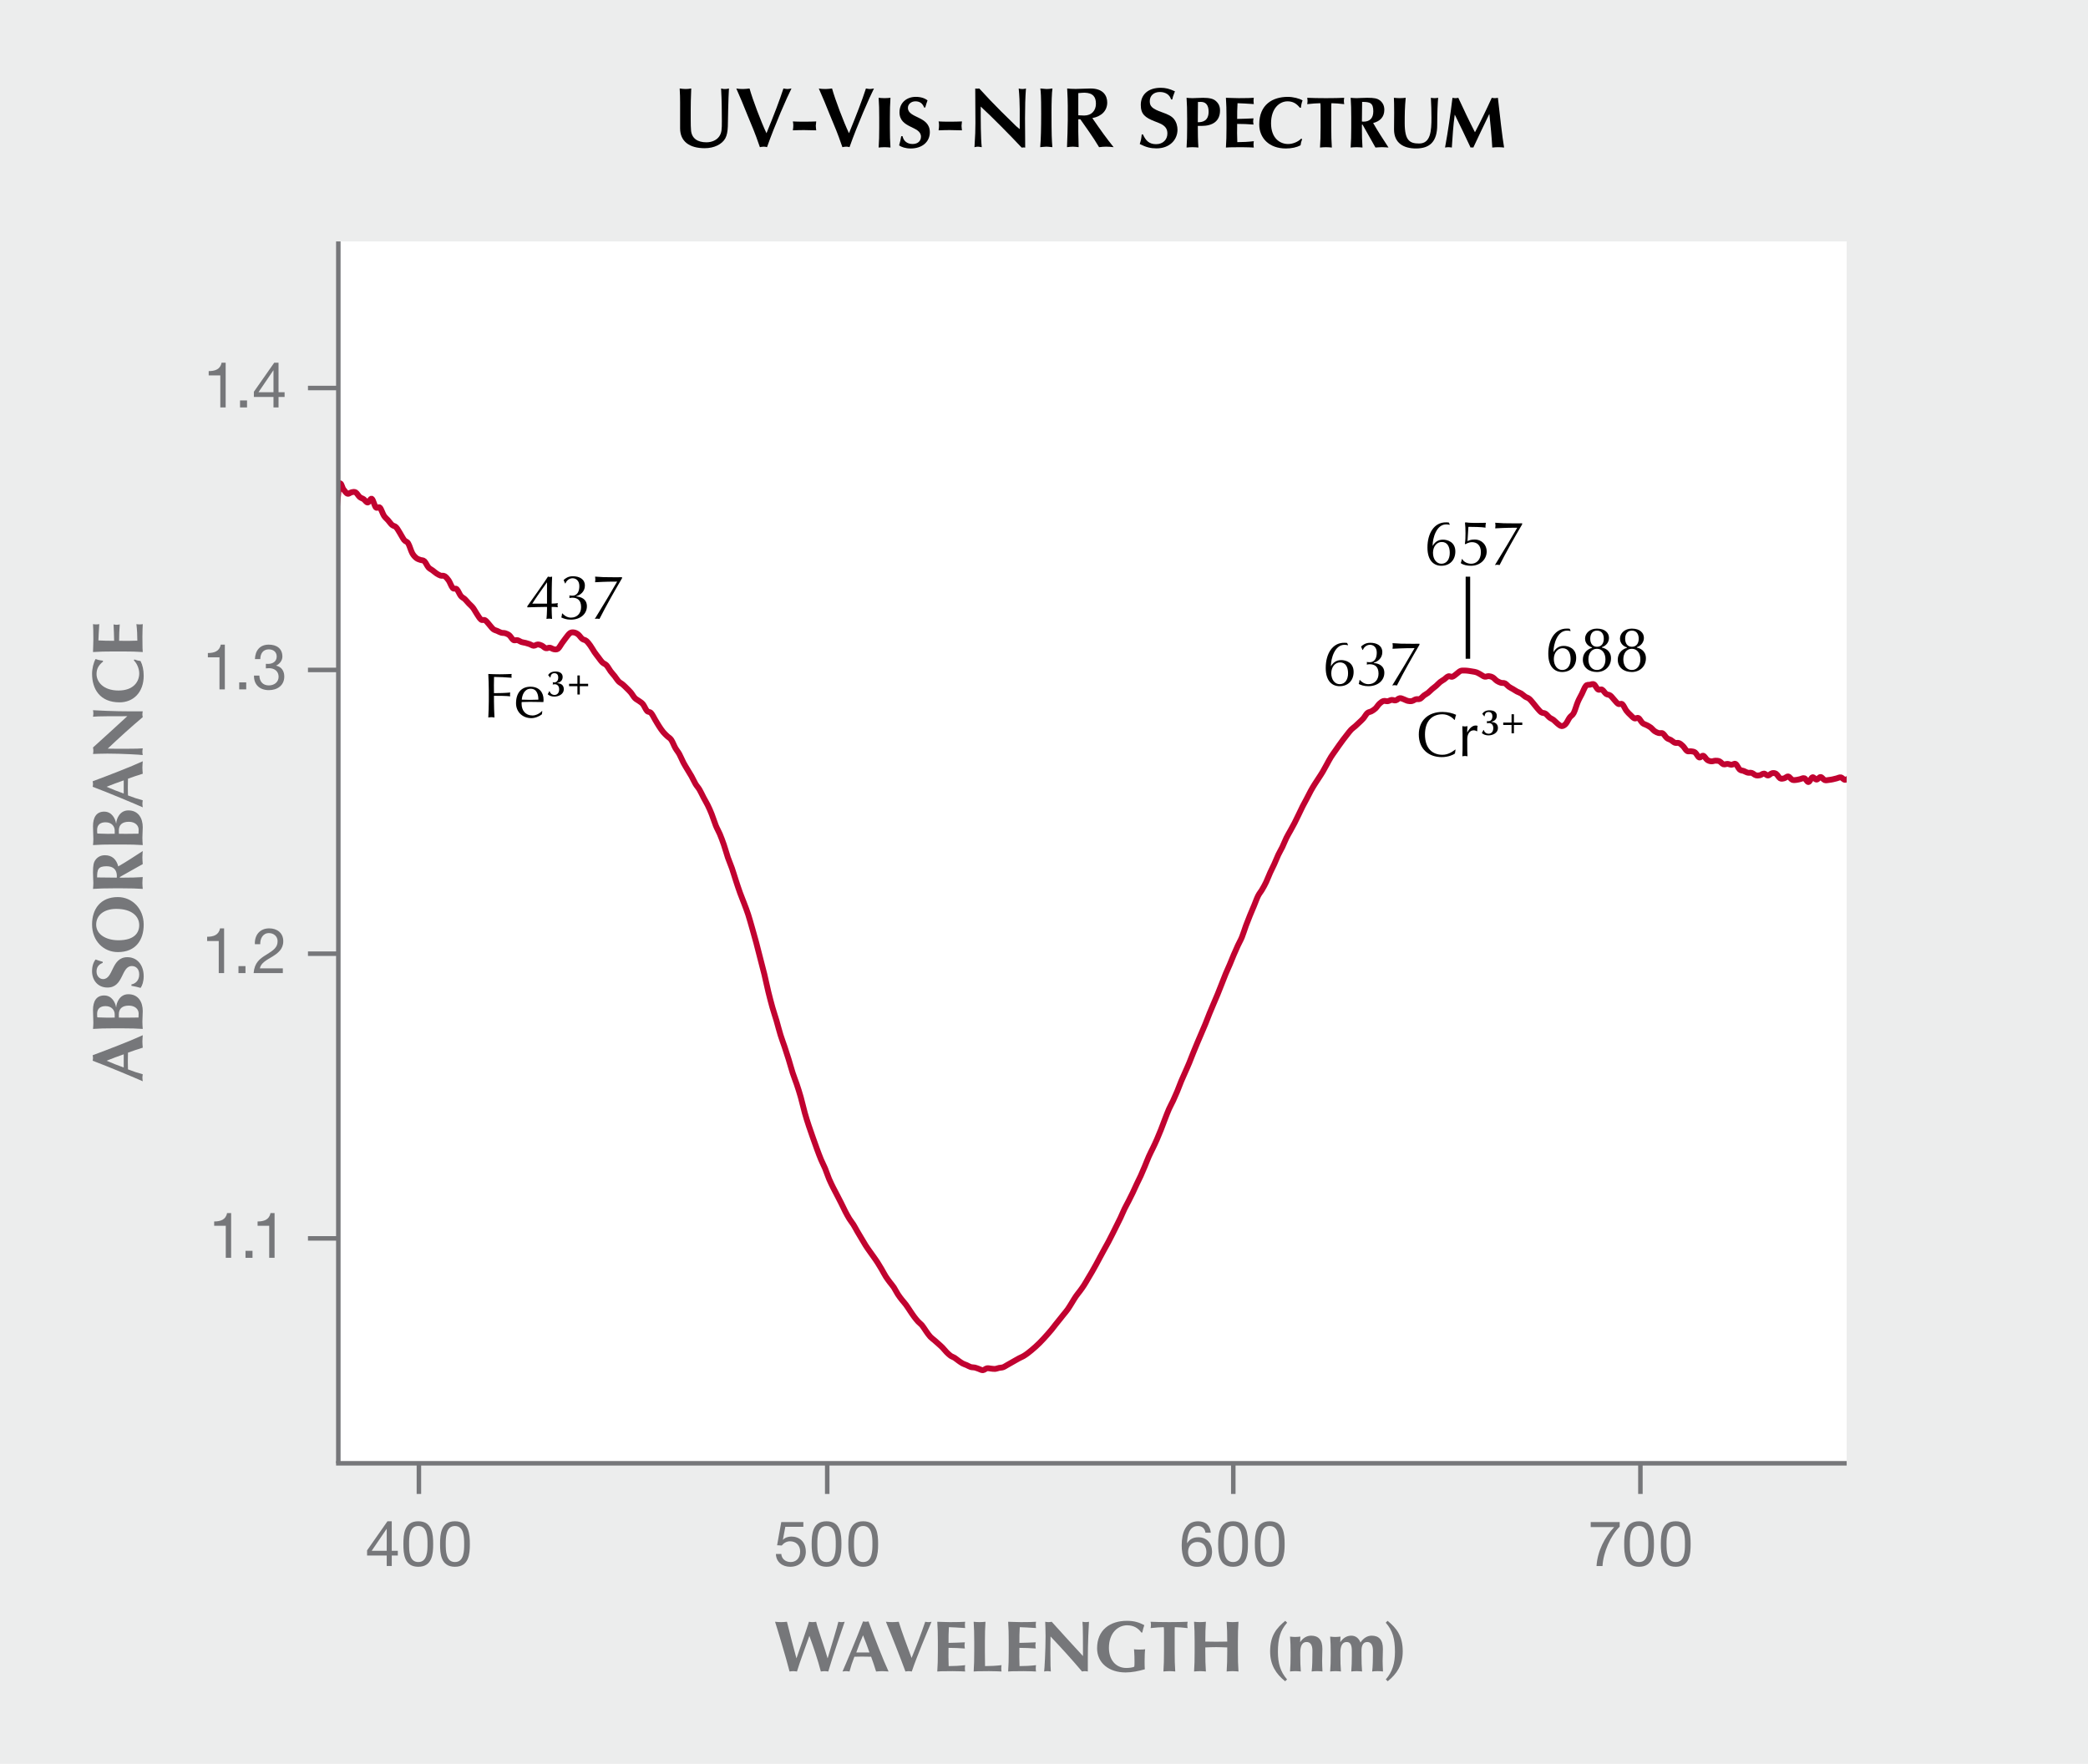 <?xml version="1.0" encoding="UTF-8"?><svg xmlns="http://www.w3.org/2000/svg" width="308" height="260.183" xmlns:xlink="http://www.w3.org/1999/xlink" viewBox="0 0 308 260.183"><defs><clipPath id="clippath"><rect x="49.906" y="35.614" width="222.497" height="178.351" fill="none" stroke-width="0"/></clipPath></defs><g id="Gray"><rect id="GNI_blue" y="-.845" width="309" height="261.028" fill="#eceded" stroke-width="0"/></g><g id="White"><rect x="49.906" y="35.614" width="222.497" height="180.226" fill="#fff" stroke-width="0"/></g><g id="Line"><g id="Clipping_group"><g clip-path="url(#clippath)"><path d="m301.392,121.259c-.2.27-.396.966-.596.809-.2-.157-.4-1.548-.6-1.751-.196-.203-.396.617-.596.534-.2-.083-.396-.862-.596-1.029-.2-.169-.4.019-.596.021-.2,0-.4.236-.6-.013-.196-.249-.396-1.242-.596-1.479-.2-.238-.396.047-.596.054-.2.006-.4-.018-.596-.016-.2.002-.4.038-.6.025-.2-.013-.396.126-.596-.104-.2-.23-.4-1.043-.596-1.275-.2-.232-.4-.034-.6-.117-.196-.084-.396-.333-.596-.383-.2-.05-.396.009-.596.084-.2.074-.4.283-.596.363-.2.078-.4.259-.6.107-.196-.15-.396-.845-.596-1.012-.2-.167-.396.003-.596.013-.2.008-.4.11-.596.041-.2-.069-.4-.409-.6-.458-.196-.049-.396.24-.596.163-.2-.077-.4-.476-.596-.626-.2-.149-.4-.148-.6-.271-.196-.123-.396-.506-.596-.463-.2.042-.396.606-.596.717-.2.11-.4-.032-.596-.055-.2-.023-.4-.016-.6-.083-.196-.067-.396-.31-.596-.317s-.396.279-.596.275c-.2-.004-.4-.268-.596-.296-.2-.027-.4.047-.6.129-.2.083-.396.34-.596.367-.2.026-.4-.133-.596-.205-.2-.071-.4-.201-.6-.224-.196-.024-.396.119-.596.083-.2-.036-.396-.235-.596-.3-.2-.065-.4-.074-.596-.087-.2-.015-.4-.032-.6,0-.196.031-.396.156-.596.187-.2.032-.396.034-.596,0-.2-.033-.4-.243-.596-.199-.2.043-.4.333-.6.458-.196.125-.396.308-.596.291-.2-.016-.4-.414-.596-.392-.2.023-.4.543-.6.529-.196-.014-.396-.521-.596-.612-.2-.091-.396.018-.596.066-.2.047-.4.244-.596.221-.2-.024-.4-.326-.6-.363-.196-.036-.396.094-.596.142-.2.047-.396.106-.596.146-.2.04-.4.077-.596.096-.2.019-.4.089-.6.017-.196-.074-.396-.443-.596-.455s-.4.377-.596.384c-.2.006-.4-.406-.6-.346-.196.06-.396.68-.596.704-.2.025-.396-.485-.596-.558-.2-.074-.4.076-.596.117-.2.041-.4.111-.6.129-.196.018-.396.064-.596-.021-.2-.085-.396-.451-.596-.487-.2-.037-.4.221-.596.267-.2.046-.4.118-.6.008-.196-.11-.396-.545-.596-.671-.2-.127-.4-.128-.596-.087-.2.041-.4.324-.6.333-.196.009-.396-.273-.596-.279s-.396.204-.596.246c-.2.041-.4.061-.596.004-.2-.056-.4-.281-.6-.345-.196-.065-.396.01-.596-.038s-.396-.173-.596-.25c-.2-.077-.4-.04-.596-.212-.2-.173-.4-.704-.6-.822-.196-.118-.396.119-.596.117-.2-.002-.4-.118-.596-.128-.2-.012-.4.126-.6.062-.196-.064-.396-.357-.596-.446-.2-.088-.396-.088-.596-.087-.2,0-.4.114-.596.096-.2-.019-.4-.071-.6-.209-.196-.138-.396-.556-.596-.617-.2-.062-.396.33-.596.25-.2-.079-.4-.578-.596-.729-.2-.151-.4-.142-.6-.179-.196-.037-.396.081-.596-.046-.2-.128-.4-.523-.596-.717-.2-.195-.4-.369-.6-.45-.196-.082-.396.032-.596-.042-.2-.075-.396-.287-.596-.404-.2-.118-.4-.138-.596-.3-.2-.163-.4-.554-.6-.675-.196-.122-.396,0-.596-.055-.2-.056-.396-.138-.596-.275s-.4-.4-.596-.55c-.2-.15-.4-.246-.6-.354-.2-.108-.396-.124-.596-.296-.2-.171-.4-.619-.596-.733-.2-.116-.4.118-.6.042-.196-.077-.396-.315-.596-.505-.2-.189-.396-.37-.596-.633-.2-.264-.4-.784-.596-.95-.2-.167-.4.063-.6-.046-.196-.109-.396-.401-.596-.609-.2-.209-.396-.497-.596-.641-.2-.145-.4-.083-.596-.225-.2-.143-.4-.521-.6-.629-.196-.109-.396.104-.596-.025-.2-.129-.4-.634-.596-.751-.2-.117-.4.013-.6.05-.196.036-.396-.055-.596.171-.2.225-.396.788-.596,1.183-.2.395-.4.72-.596,1.188-.2.468-.4,1.24-.6,1.621-.196.381-.396.394-.596.667-.2.271-.396.75-.596.962s-.4.322-.596.313c-.2-.009-.4-.212-.6-.363-.2-.151-.396-.394-.596-.546-.2-.151-.4-.207-.596-.363-.2-.156-.4-.445-.6-.571-.196-.126-.396-.051-.596-.183s-.396-.385-.596-.608c-.2-.224-.4-.502-.596-.733-.2-.232-.4-.496-.6-.659-.196-.163-.396-.19-.596-.321-.2-.132-.396-.343-.596-.467-.2-.123-.4-.168-.596-.275-.2-.107-.4-.248-.6-.366-.196-.119-.396-.204-.596-.346-.2-.142-.4-.406-.596-.505-.2-.098-.4-.025-.6-.087-.196-.062-.396-.151-.596-.283-.2-.132-.396-.393-.596-.508-.2-.116-.4-.17-.596-.188-.2-.017-.4.123-.6.083-.196-.04-.396-.219-.596-.324-.2-.107-.396-.24-.596-.312-.2-.074-.4-.092-.596-.129-.2-.038-.4-.073-.6-.097-.2-.023-.396-.048-.596-.046-.2.003-.4-.023-.596.063-.2.085-.4.308-.6.45-.196.142-.396.343-.596.4-.2.056-.396-.123-.596-.058-.2.065-.4.306-.596.446-.2.139-.4.232-.6.392-.196.159-.396.389-.596.563-.2.172-.396.303-.596.475-.2.17-.4.393-.596.55-.2.157-.4.241-.6.392-.196.149-.396.414-.596.508-.2.094-.4,0-.596.055-.2.053-.4.226-.6.266-.196.04-.396.019-.596-.025s-.396-.171-.596-.238-.4-.19-.596-.162c-.2.027-.4.286-.6.329-.196.043-.396-.091-.596-.071-.2.02-.396.166-.596.192-.2.026-.4-.094-.596-.034-.2.06-.4.208-.6.392s-.396.525-.596.713c-.2.188-.4.303-.596.416-.2.113-.4.083-.6.259-.196.175-.396.565-.596.796-.2.23-.396.396-.596.588-.2.19-.4.381-.596.558-.2.177-.4.299-.6.504-.196.206-.396.48-.596.73-.2.25-.396.502-.596.767-.2.264-.4.541-.596.821-.2.28-.4.571-.6.859-.196.287-.396.545-.596.866-.2.322-.4.705-.596,1.063-.2.357-.4.746-.6,1.083-.196.337-.396.629-.596.938-.2.308-.396.592-.596.913-.2.32-.4.647-.596,1.008-.2.361-.4.78-.6,1.159-.196.379-.396.724-.596,1.117-.2.393-.396.829-.596,1.238-.2.409-.4.83-.596,1.217-.2.386-.4.741-.6,1.104-.2.364-.396.675-.596,1.079-.2.404-.4.931-.596,1.346-.2.415-.4.725-.6,1.146-.196.421-.396.943-.596,1.379-.2.437-.396.802-.596,1.242-.2.44-.4.98-.596,1.4-.2.419-.4.776-.6,1.117-.196.342-.396.534-.596.93-.2.395-.396.968-.596,1.446-.2.477-.4.926-.596,1.417-.2.491-.4.995-.6,1.533-.196.538-.396,1.209-.596,1.697-.2.487-.4.797-.596,1.229-.2.431-.4.891-.6,1.358-.196.467-.396.979-.596,1.447-.2.467-.396.88-.596,1.359-.2.478-.4,1.008-.596,1.513-.2.504-.4,1.026-.6,1.512-.196.486-.396.935-.596,1.405-.2.47-.396.927-.596,1.417-.2.488-.4,1.027-.596,1.517-.2.488-.4.946-.6,1.413s-.396.919-.596,1.392c-.2.473-.4.952-.596,1.446-.2.495-.4,1.037-.6,1.518-.196.481-.396.914-.596,1.367-.2.454-.396.876-.596,1.354-.2.478-.4,1.034-.596,1.513-.2.479-.4.936-.6,1.363-.196.427-.396.752-.596,1.201-.2.448-.396.978-.596,1.487-.2.51-.4,1.068-.596,1.571-.2.503-.4.99-.6,1.447-.196.455-.396.868-.596,1.287-.2.42-.4.78-.596,1.23-.2.449-.4.992-.6,1.467-.196.476-.396.947-.596,1.385-.2.435-.396.813-.596,1.233s-.4.875-.596,1.292c-.2.415-.4.813-.6,1.204-.196.391-.396.728-.596,1.138-.2.411-.396.904-.596,1.325-.2.422-.4.802-.596,1.204-.2.402-.4.81-.6,1.205-.2.394-.396.789-.596,1.162-.2.373-.4.716-.596,1.079-.2.364-.4.735-.6,1.104-.196.37-.396.751-.596,1.113-.2.363-.396.718-.596,1.063-.2.343-.4.669-.596,1.004-.2.335-.4.696-.6,1.005-.196.309-.396.578-.596.85s-.396.491-.596.78c-.2.288-.4.633-.596.95-.2.317-.4.666-.6.95-.196.284-.396.504-.596.754-.2.25-.4.497-.596.746-.2.249-.4.495-.6.746-.196.251-.396.519-.596.762-.2.243-.396.47-.596.696-.2.226-.4.444-.596.659-.2.215-.4.431-.6.629-.196.199-.396.383-.596.563-.2.179-.396.351-.596.516-.2.165-.4.329-.596.475-.2.145-.4.284-.6.4-.2.115-.396.188-.596.291-.2.104-.4.22-.596.333-.2.112-.4.229-.6.342-.196.114-.396.227-.596.338-.2.11-.396.253-.596.324s-.4.059-.596.101c-.2.041-.4.132-.6.149-.196.017-.396-.031-.596-.046-.2-.016-.396-.085-.596-.046-.2.039-.4.265-.596.28-.2.015-.4-.127-.6-.192-.2-.066-.396-.154-.596-.199-.2-.046-.4-.016-.596-.075-.2-.059-.4-.192-.6-.28-.196-.087-.396-.139-.596-.246-.2-.107-.396-.253-.596-.392-.2-.139-.4-.316-.596-.442-.2-.126-.4-.17-.6-.312-.196-.142-.396-.336-.596-.537-.2-.202-.396-.468-.596-.671-.2-.203-.4-.371-.596-.55-.2-.179-.4-.355-.6-.529-.2-.174-.396-.297-.596-.512-.2-.217-.4-.508-.596-.784-.2-.276-.4-.629-.6-.871-.196-.24-.396-.358-.596-.575-.2-.218-.396-.465-.596-.73-.2-.265-.4-.571-.596-.863-.2-.291-.4-.619-.6-.887-.196-.27-.396-.469-.596-.726-.2-.256-.396-.506-.596-.813-.2-.305-.4-.72-.596-1.021-.2-.3-.4-.51-.6-.779-.2-.27-.396-.524-.596-.838-.2-.313-.4-.707-.596-1.046-.2-.339-.4-.679-.6-.987-.196-.31-.396-.584-.596-.867-.2-.283-.396-.549-.596-.834s-.4-.558-.596-.871c-.2-.313-.4-.67-.6-1.005-.196-.334-.396-.659-.596-1-.2-.341-.396-.729-.596-1.046-.2-.317-.4-.533-.596-.854-.2-.322-.4-.693-.6-1.076-.2-.382-.396-.821-.596-1.216-.2-.396-.4-.774-.596-1.16-.2-.384-.4-.748-.6-1.15-.196-.403-.396-.791-.596-1.262-.2-.473-.396-1.094-.596-1.571-.2-.478-.4-.82-.596-1.296-.2-.477-.4-1.025-.6-1.563-.196-.538-.396-1.103-.596-1.667-.2-.564-.396-1.109-.596-1.717-.2-.607-.4-1.215-.596-1.925-.2-.71-.4-1.628-.6-2.335-.2-.707-.396-1.314-.596-1.908-.2-.596-.4-1.049-.596-1.662-.2-.614-.4-1.375-.6-2.018-.196-.643-.396-1.246-.596-1.842s-.396-1.091-.596-1.733c-.2-.643-.4-1.444-.596-2.121-.2-.678-.4-1.242-.6-1.946-.196-.704-.396-1.46-.596-2.276-.2-.815-.396-1.794-.596-2.617-.2-.823-.4-1.54-.596-2.317-.2-.776-.4-1.596-.6-2.342-.2-.746-.396-1.44-.596-2.133-.2-.695-.4-1.417-.596-2.029-.2-.613-.4-1.116-.6-1.647-.196-.53-.396-.988-.596-1.538-.2-.549-.396-1.155-.596-1.758-.2-.604-.4-1.291-.596-1.863-.2-.574-.4-.997-.6-1.576-.196-.579-.396-1.321-.596-1.9-.2-.58-.396-1.106-.596-1.58-.2-.474-.4-.775-.596-1.263-.2-.488-.4-1.162-.6-1.663-.196-.502-.396-.94-.596-1.346-.2-.406-.4-.715-.596-1.092-.2-.377-.4-.833-.6-1.17-.196-.338-.396-.522-.596-.854-.2-.332-.396-.787-.596-1.141-.2-.355-.4-.653-.596-.988-.2-.336-.4-.647-.6-1.025-.196-.379-.396-.886-.596-1.246-.2-.361-.396-.566-.596-.917-.2-.352-.4-.902-.596-1.192-.2-.29-.4-.357-.6-.549-.2-.193-.396-.368-.596-.608-.2-.241-.4-.533-.596-.838-.2-.305-.4-.664-.6-.992-.196-.329-.396-.764-.596-.979s-.396-.093-.596-.309c-.2-.216-.4-.741-.596-.987-.2-.246-.4-.335-.6-.487-.196-.152-.396-.219-.596-.425-.2-.207-.396-.578-.596-.817-.2-.239-.4-.419-.596-.617-.2-.198-.4-.402-.6-.57-.196-.169-.396-.238-.596-.442-.2-.205-.4-.537-.596-.788-.2-.251-.4-.455-.6-.721-.196-.266-.396-.66-.596-.874-.2-.215-.396-.22-.596-.413-.2-.193-.4-.488-.596-.746-.2-.259-.4-.514-.6-.804-.196-.291-.396-.669-.596-.942-.2-.274-.396-.536-.596-.7-.2-.164-.4-.13-.596-.287-.2-.158-.4-.497-.6-.655-.2-.158-.396-.257-.596-.291s-.4-.044-.596.083c-.2.128-.4.433-.6.68-.196.248-.396.531-.596.804-.2.273-.396.682-.596.833-.2.151-.4.101-.596.075-.2-.026-.4-.207-.6-.233-.196-.026-.396.131-.596.079-.2-.052-.396-.3-.596-.392-.2-.092-.4-.167-.596-.162-.2.005-.4.199-.6.191-.196-.008-.396-.172-.596-.241-.2-.07-.4-.128-.596-.179-.2-.051-.4-.062-.6-.129-.196-.067-.396-.226-.596-.275-.2-.049-.396.098-.596-.021-.2-.118-.4-.525-.596-.691-.2-.167-.4-.244-.6-.308-.196-.065-.396-.023-.596-.08-.2-.056-.396-.173-.596-.262-.2-.088-.4-.112-.596-.271-.2-.158-.4-.462-.6-.68-.2-.218-.396-.506-.596-.625-.2-.12-.4.058-.596-.092-.2-.15-.4-.516-.6-.808-.196-.292-.396-.683-.596-.942-.2-.26-.396-.402-.596-.613-.2-.211-.4-.465-.596-.654-.2-.189-.4-.234-.6-.479-.196-.246-.396-.798-.596-.992-.2-.195-.396.039-.596-.175-.2-.215-.4-.822-.596-1.113-.2-.291-.4-.518-.6-.638-.196-.119-.396-.014-.596-.079-.2-.065-.4-.182-.596-.312-.2-.13-.4-.317-.6-.466-.196-.15-.396-.21-.596-.434-.2-.224-.396-.724-.596-.908-.2-.185-.4-.118-.596-.197-.2-.079-.4-.114-.6-.279-.196-.165-.396-.35-.596-.709-.2-.359-.396-1.119-.596-1.442-.2-.324-.4-.252-.596-.5-.2-.249-.4-.672-.6-.987-.2-.316-.396-.698-.596-.905-.2-.208-.4-.164-.596-.337-.2-.174-.4-.478-.6-.705-.196-.227-.396-.35-.596-.659s-.396-.988-.596-1.191c-.2-.204-.4.188-.596-.029-.2-.218-.4-1.156-.6-1.275-.196-.12-.396.543-.596.554-.2.012-.396-.351-.596-.487-.2-.137-.4-.164-.596-.333-.2-.169-.4-.568-.6-.684-.196-.115-.396-.042-.596-.008-.2.035-.4.284-.596.213-.2-.071-.4-.416-.6-.638-.181-.204-.411-1.366-.596-.692-.2.733-.396,4.433-.596,5.088-.2.656-.4-.835-.596-1.154-.2-.319-.4-.87-.6-.758-.196.111-.396,1.942-.596,1.429-.2-.514-.396-4.552-.596-4.509-.2.041-.4,4.577-.596,4.759-.2.181-.4-4.029-.6-3.668s-.396,5.052-.596,5.831c-.2.778-.4-1.149-.596-1.159-.2-.01-.4,1.283-.6,1.1-.196-.183-.396-1.893-.596-2.196-.2-.304-.396-.082-.596.375-.2.456-.4,2.317-.596,2.367-.2.049-.4-1.87-.6-2.071-.196-.201-.396.894-.596.863-.2-.032-.396-.591-.596-1.054-.2-.464-.4-1.658-.596-1.725-.2-.068-.4,1.445-.6,1.316-.2-.128-.396-1.765-.596-2.083-.2-.319-.4.657-.596.175-.2-.482-.4-2.409-.6-3.067-.196-.658-.396-.892-.596-.879-.2.012-.396.706-.596.954s-.4.787-.596.534c-.2-.254-.4-1.324-.6-2.055-.196-.731-.396-1.886-.596-2.329-.167-.373-.429.296-.596-.333-.2-.75-.4-4.022-.596-4.164-.2-.142-.4,2.865-.6,3.309-.17.384-.422-1.326-.596-.646-.2.784-.4,5.8-.596,5.355-.2-.445-.4-5.841-.6-8.027-.196-2.187-.396-4.336-.596-5.093-.174-.658-.422.259-.596.55-.2.336-.4,1.653-.596,1.467-.2-.187-.4-2.389-.6-2.587-.196-.199-.396,1.466-.596,1.4-.2-.066-.396-1.887-.596-1.796-.2.09-.4,1.794-.596,2.337-.2.544-.4.474-.6.925-.17.387-.426,2.859-.596,1.784-.2-1.253-.4-8.469-.596-9.306-.2-.837-.4,4.347-.6,4.284-.196-.063-.396-4.34-.596-4.663-.2-.323-.396,2.733-.596,2.725-.2-.008-.4-1.602-.596-2.772-.2-1.17-.4-3.426-.6-4.247-.167-.694-.429-1.106-.596-.68-.2.505-.396,3.106-.596,3.706-.189.569-.407-.144-.596-.113-.2.033-.4.173-.6.309-.104.071-.492,1.235-.596.505-.2-1.395-.4-8.654-.596-8.869-.2-.215-.4,5.659-.6,7.577-.196,1.917-.396,4.745-.596,3.93-.2-.814-.396-7.56-.596-8.818-.144-.905-.455.629-.596,1.275-.2.897-.4,3.963-.6,4.11-.196.146-.396-3.355-.596-3.23-.085.053-.511,1.867-.596,3.975-.2,4.877-.4,20.9-.596,25.285-.041.888-.559.989-.6,1.025-.2.176-.396-.144-.596.029-.2.174-.4,1.006-.596,1.013-.2.008-.4-.937-.6-.966-.196-.03-.396,1.348-.596.787-.2-.56-.396-3.431-.596-4.15-.17-.61-.429-.675-.596-.163-.2.603-.4,3.527-.6,3.784-.196.257-.396-1.855-.596-2.242-.2-.387-.396-.029-.596-.079-.2-.05-.4-.478-.596-.22-.2.256-.4,1.68-.6,1.763-.2.082-.396-.857-.596-1.267-.2-.411-.4-1.056-.596-1.196-.2-.14-.4.462-.6.354-.196-.108-.396-.924-.596-1-.2-.077-.396.527-.596.537-.2.009-.4-.332-.596-.479-.2-.147-.4-.318-.6-.401-.196-.083-.396-.239-.596-.096-.2.143-.396,1.132-.596.955" fill="none" stroke="#c10230" stroke-linecap="round" stroke-linejoin="round" stroke-width=".864"/></g></g></g><g id="Rules"><line x1="49.906" y1="35.614" x2="49.906" y2="215.84" fill="none" stroke="#76777a" stroke-linejoin="bevel" stroke-width=".665"/><line x1="272.403" y1="215.844" x2="49.572" y2="215.844" fill="none" stroke="#76777a" stroke-linejoin="bevel" stroke-width=".665"/></g><g id="Numbers"><line x1="45.76" y1="57.234" x2="49.465" y2="57.234" fill="none" stroke="#76777a" stroke-linecap="square" stroke-linejoin="bevel" stroke-width=".665"/><path d="m33.288,60.1h-.791v-4.729h-1.713v-.633c.903,0,1.722-.242,1.899-1.238h.605v6.599Z" fill="#76777a" stroke-width="0"/><path d="m35.407,59.066h1.033v1.033h-1.033v-1.033Z" fill="#76777a" stroke-width="0"/><path d="m41.087,57.856h.894v.698h-.894v1.545h-.745v-1.545h-2.895v-.764l3.006-4.291h.633v4.356Zm-.745,0v-3.23h-.019l-2.197,3.23h2.215Z" fill="#76777a" stroke-width="0"/><line x1="45.76" y1="98.821" x2="49.465" y2="98.821" fill="none" stroke="#76777a" stroke-linecap="square" stroke-linejoin="bevel" stroke-width=".665"/><path d="m33.167,101.686h-.791v-4.729h-1.713v-.633c.903,0,1.722-.242,1.899-1.238h.605v6.6Z" fill="#76777a" stroke-width="0"/><path d="m35.286,100.653h1.033v1.033h-1.033v-1.033Z" fill="#76777a" stroke-width="0"/><path d="m39.216,97.917c.121.009.232.009.344.009.67,0,1.256-.362,1.256-1.079,0-.689-.502-1.062-1.173-1.062-.865,0-1.238.661-1.247,1.434h-.791c.046-1.257.717-2.132,2.038-2.132,1.145,0,2.011.55,2.011,1.769,0,.577-.41,1.08-.912,1.312v.019c.8.177,1.191.81,1.191,1.602,0,1.321-1.033,2.01-2.271,2.01-1.34,0-2.225-.791-2.197-2.149h.791c.028.856.503,1.452,1.406,1.452.772,0,1.433-.476,1.433-1.275,0-.829-.624-1.266-1.405-1.266-.158,0-.326.009-.475.027v-.67Z" fill="#76777a" stroke-width="0"/><line x1="45.76" y1="140.672" x2="49.465" y2="140.672" fill="none" stroke="#76777a" stroke-linecap="square" stroke-linejoin="bevel" stroke-width=".665"/><path d="m33.058,143.538h-.791v-4.729h-1.713v-.633c.903,0,1.722-.242,1.899-1.238h.605v6.6Z" fill="#76777a" stroke-width="0"/><path d="m35.177,142.505h1.033v1.033h-1.033v-1.033Z" fill="#76777a" stroke-width="0"/><path d="m37.597,139.275c-.065-1.341.726-2.337,2.122-2.337,1.154,0,2.066.671,2.066,1.899,0,1.163-.782,1.75-1.601,2.262-.828.503-1.694.921-1.852,1.74h3.388v.698h-4.309c.13-1.563.921-2.122,1.852-2.699,1.117-.688,1.685-1.099,1.685-2.011,0-.717-.577-1.191-1.275-1.191-.922,0-1.312.848-1.285,1.639h-.791Z" fill="#76777a" stroke-width="0"/><line x1="45.76" y1="182.67" x2="49.465" y2="182.67" fill="none" stroke="#76777a" stroke-linecap="square" stroke-linejoin="bevel" stroke-width=".665"/><path d="m34.095,185.535h-.791v-4.729h-1.713v-.633c.903,0,1.722-.242,1.899-1.238h.605v6.6Z" fill="#76777a" stroke-width="0"/><path d="m36.214,184.502h1.033v1.033h-1.033v-1.033Z" fill="#76777a" stroke-width="0"/><path d="m40.501,185.535h-.791v-4.729h-1.713v-.633c.903,0,1.722-.242,1.899-1.238h.605v6.6Z" fill="#76777a" stroke-width="0"/><path d="m57.788,228.753h.894v.698h-.894v1.545h-.745v-1.545h-2.895v-.764l3.006-4.291h.633v4.356Zm-.745,0v-3.229h-.019l-2.197,3.229h2.215Z" fill="#76777a" stroke-width="0"/><path d="m61.701,224.396c2.066,0,2.197,1.899,2.197,3.36,0,1.452-.13,3.351-2.197,3.351s-2.196-1.898-2.196-3.351c0-1.461.13-3.36,2.196-3.36Zm0,6.014c1.35,0,1.359-1.676,1.359-2.662,0-.978-.01-2.653-1.359-2.653s-1.359,1.676-1.359,2.653c0,.986.009,2.662,1.359,2.662Z" fill="#76777a" stroke-width="0"/><path d="m67.11,224.396c2.066,0,2.197,1.899,2.197,3.36,0,1.452-.13,3.351-2.197,3.351s-2.196-1.898-2.196-3.351c0-1.461.13-3.36,2.196-3.36Zm0,6.014c1.35,0,1.359-1.676,1.359-2.662,0-.978-.01-2.653-1.359-2.653s-1.359,1.676-1.359,2.653c0,.986.009,2.662,1.359,2.662Z" fill="#76777a" stroke-width="0"/><line x1="61.792" y1="215.713" x2="61.792" y2="220.365" fill="none" stroke="#76777a" stroke-linejoin="bevel" stroke-width=".665"/><path d="m177.814,226.081c-.075-.596-.484-.986-1.108-.986-1.35,0-1.563,1.489-1.601,2.504l.019.019c.372-.604.931-.865,1.647-.865,1.266,0,2.02.921,2.02,2.141,0,.959-.54,2.215-2.206,2.215-1.955,0-2.271-1.787-2.271-3.174,0-1.814.549-3.537,2.43-3.537,1.089,0,1.769.614,1.861,1.685h-.791Zm-2.56,2.858c0,.818.502,1.471,1.368,1.471.856,0,1.331-.68,1.331-1.462,0-.819-.428-1.498-1.331-1.498-.884,0-1.368.66-1.368,1.489Z" fill="#76777a" stroke-width="0"/><path d="m181.889,224.396c2.066,0,2.197,1.899,2.197,3.36,0,1.452-.13,3.351-2.197,3.351s-2.196-1.898-2.196-3.351c0-1.461.13-3.36,2.196-3.36Zm0,6.014c1.35,0,1.359-1.676,1.359-2.662,0-.978-.009-2.653-1.359-2.653s-1.359,1.676-1.359,2.653c0,.986.009,2.662,1.359,2.662Z" fill="#76777a" stroke-width="0"/><path d="m187.298,224.396c2.066,0,2.197,1.899,2.197,3.36,0,1.452-.13,3.351-2.197,3.351s-2.196-1.898-2.196-3.351c0-1.461.13-3.36,2.196-3.36Zm0,6.014c1.35,0,1.359-1.676,1.359-2.662,0-.978-.009-2.653-1.359-2.653s-1.359,1.676-1.359,2.653c0,.986.009,2.662,1.359,2.662Z" fill="#76777a" stroke-width="0"/><line x1="181.922" y1="215.713" x2="181.922" y2="220.365" fill="none" stroke="#76777a" stroke-linejoin="bevel" stroke-width=".665"/><path d="m238.917,225.188c-1.331,1.321-2.411,3.741-2.532,5.808h-.884c.149-2.233,1.219-4.272,2.606-5.743h-3.462v-.744h4.272v.68Z" fill="#76777a" stroke-width="0"/><path d="m241.778,224.396c2.066,0,2.197,1.899,2.197,3.36,0,1.452-.13,3.351-2.197,3.351s-2.196-1.898-2.196-3.351c0-1.461.13-3.36,2.196-3.36Zm0,6.014c1.35,0,1.359-1.676,1.359-2.662,0-.978-.009-2.653-1.359-2.653s-1.359,1.676-1.359,2.653c0,.986.009,2.662,1.359,2.662Z" fill="#76777a" stroke-width="0"/><path d="m247.188,224.396c2.066,0,2.196,1.899,2.196,3.36,0,1.452-.13,3.351-2.196,3.351s-2.197-1.898-2.197-3.351c0-1.461.131-3.36,2.197-3.36Zm0,6.014c1.35,0,1.358-1.676,1.358-2.662,0-.978-.009-2.653-1.358-2.653s-1.359,1.676-1.359,2.653c0,.986.01,2.662,1.359,2.662Z" fill="#76777a" stroke-width="0"/><line x1="241.976" y1="215.713" x2="241.976" y2="220.365" fill="none" stroke="#76777a" stroke-linejoin="bevel" stroke-width=".665"/><path d="m118.504,225.207h-2.662l-.354,1.898.019.019c.289-.326.782-.475,1.229-.475,1.172,0,2.131.754,2.131,2.262,0,1.117-.772,2.196-2.309,2.196-1.145,0-2.076-.697-2.104-1.889h.792c.046.679.596,1.191,1.387,1.191.754,0,1.396-.513,1.396-1.564,0-.875-.605-1.498-1.489-1.498-.502,0-.921.251-1.229.623l-.68-.037.615-3.425h3.257v.698Z" fill="#76777a" stroke-width="0"/><path d="m121.924,224.396c2.066,0,2.197,1.899,2.197,3.36,0,1.452-.13,3.351-2.197,3.351s-2.196-1.898-2.196-3.351c0-1.461.13-3.36,2.196-3.36Zm0,6.014c1.35,0,1.359-1.676,1.359-2.662,0-.978-.009-2.653-1.359-2.653s-1.359,1.676-1.359,2.653c0,.986.009,2.662,1.359,2.662Z" fill="#76777a" stroke-width="0"/><path d="m127.333,224.396c2.066,0,2.197,1.899,2.197,3.36,0,1.452-.13,3.351-2.197,3.351s-2.196-1.898-2.196-3.351c0-1.461.13-3.36,2.196-3.36Zm0,6.014c1.35,0,1.359-1.676,1.359-2.662,0-.978-.009-2.653-1.359-2.653s-1.359,1.676-1.359,2.653c0,.986.009,2.662,1.359,2.662Z" fill="#76777a" stroke-width="0"/><line x1="122.024" y1="215.713" x2="122.024" y2="220.365" fill="none" stroke="#76777a" stroke-linejoin="bevel" stroke-width=".665"/><path d="m77.785,89.419c1.099-1.536,2.448-3.435,3.044-4.366.102.028.214.047.316.047s.205-.019.298-.047c-.056,1.08-.065,2.662-.065,3.984.354,0,.698-.037.913-.074-.028.102-.047.205-.047.307s.019.205.047.307c-.214-.038-.559-.056-.913-.056v.391c0,.484.038,1.052.056,1.387-.14-.028-.27-.046-.41-.046s-.27.019-.41.046c.028-.354.075-.921.075-1.387v-.391c-.559,0-2.383.047-2.904.065v-.167Zm2.904-3.509h-.019c-.521.726-1.722,2.42-2.15,3.127h2.169v-3.127Z" stroke-width="0"/><path d="m83.139,85.557c.261-.251.67-.559,1.359-.559.978,0,1.778.428,1.778,1.387,0,.903-.708,1.406-1.256,1.545v.056c.624.037,1.554.335,1.554,1.443,0,1.126-.949,1.973-2.374,1.973-.642,0-1.07-.167-1.405-.326.046-.103.102-.373.111-.559l.056-.037c.223.261.661.624,1.256.624.921,0,1.499-.642,1.499-1.554,0-1.024-.54-1.387-1.312-1.387-.139,0-.307.028-.418.056.009-.065.019-.13.019-.196,0-.065-.009-.13-.019-.195.13.019.27.037.418.037.875,0,1.052-.81,1.052-1.424,0-.801-.503-1.145-.996-1.145-.503,0-.912.363-1.042.745l-.065.019-.214-.502Z" stroke-width="0"/><path d="m91.758,85.287c-1.108,1.89-2.318,4.012-3.333,6.013-.111-.028-.214-.046-.354-.046-.112,0-.224.019-.335.046,1.164-1.871,2.643-4.365,3.295-5.51-.559,0-1.675,0-3.249.093.019-.13.037-.289.037-.419s-.019-.279-.037-.41c.502.038.912.065,1.256.075.382.009,1.248.019,1.759.019.382,0,.643-.009.959-.009v.149Z" stroke-width="0"/><path d="m72.102,101.825c0-.801-.037-1.61-.074-2.411.558.028,1.107.047,1.666.047s1.107-.019,1.778-.047c-.019.093-.028.187-.028.279s.009.187.028.279c-.67-.065-1.992-.121-2.597-.121-.009.438-.019.828-.019,1.22,0,.428.009.781.009,1.173.801,0,1.629-.019,2.401-.094-.019.094-.037.187-.037.279,0,.094.019.187.037.279-.624-.065-1.601-.074-2.401-.074v.791c0,.801.037,1.61.075,2.411-.158-.028-.307-.047-.456-.047s-.298.019-.456.047c.037-.801.074-1.61.074-2.411v-1.601Z" stroke-width="0"/><path d="m78.253,101.294c1.303,0,1.926.866,1.926,1.899,0,.121-.009.242-.019.362-.67-.009-1.331-.027-1.992-.027-.41,0-.81.019-1.219.027-.009.094-.009.178-.009.261,0,.969.577,1.723,1.61,1.723.493,0,1.07-.289,1.396-.661l.046.028-.056.456c-.373.298-.978.567-1.555.567-1.34,0-2.262-.949-2.262-2.188,0-1.508.763-2.448,2.132-2.448Zm-1.285,1.908c.381.01.819.028,1.21.028.41,0,.847-.019,1.238-.028,0-.66-.177-1.61-1.145-1.61-.912,0-1.257.94-1.303,1.61Z" stroke-width="0"/><path d="m82.996,99.849c0,.455-.249.758-.791.899v.032c.423.011.964.185.964.889s-.726,1.083-1.403,1.083c-.39,0-.737-.125-.98-.347.038-.054.125-.185.238-.444h.06c.065.298.341.547.709.547.428,0,.688-.33.688-.834,0-.449-.244-.742-.655-.742-.103,0-.201.033-.298.044.021-.044.027-.108.027-.157,0-.081-.005-.136-.027-.195.081.027.125.038.195.038.39,0,.623-.26.623-.715,0-.417-.195-.645-.569-.645-.352,0-.536.217-.59.634h-.054c-.065-.114-.146-.212-.282-.363.2-.309.536-.521,1.078-.521.671,0,1.067.293,1.067.797Z" stroke-width="0"/><path d="m85.527,99.632v1.229h1.23v.353h-1.23v1.229h-.352v-1.229h-1.229v-.353h1.229v-1.229h.352Z" stroke-width="0"/><path d="m214.62,111.148c-.232.187-1.005.531-1.936.531-1.964,0-3.397-1.22-3.397-3.333s1.433-3.332,3.49-3.332c.8,0,1.517.195,2.02.429-.093.167-.158.53-.196.726l-.056.019c-.261-.288-.894-.828-1.769-.828-1.461,0-2.578.921-2.578,2.987s1.117,2.988,2.578,2.988c.884,0,1.536-.503,1.89-.772l.037.037-.084.549Z" stroke-width="0"/><path d="m217.84,107.872c-.065-.074-.27-.148-.456-.148-.596,0-.949.567-.949,1.294,0,1.619,0,2.112.037,2.541-.121-.028-.251-.047-.373-.047-.13,0-.251.019-.391.047.037-.456.037-1.183.037-2.225v-.298c0-.484,0-1.127-.037-1.927.14.027.26.046.391.046.121,0,.251-.019.373-.046-.046.446-.046.67-.046.902l.019.01c.354-.67.8-1.006,1.229-1.006.112,0,.177.01.298.057-.065.148-.065.502-.065.754l-.065.046Z" stroke-width="0"/><path d="m220.79,105.57c0,.455-.249.758-.791.899v.032c.423.011.964.185.964.889s-.726,1.083-1.403,1.083c-.39,0-.737-.125-.98-.347.038-.054.125-.185.238-.444h.06c.065.298.341.547.709.547.428,0,.688-.33.688-.834,0-.449-.244-.742-.655-.742-.103,0-.201.033-.298.044.021-.044.027-.108.027-.157,0-.081-.005-.136-.027-.195.081.027.125.038.195.038.39,0,.623-.26.623-.715,0-.417-.195-.645-.569-.645-.352,0-.536.217-.59.634h-.054c-.065-.114-.146-.212-.282-.363.2-.309.536-.52,1.078-.52.671,0,1.067.292,1.067.796Z" stroke-width="0"/><path d="m223.321,105.353v1.229h1.23v.353h-1.23v1.229h-.352v-1.229h-1.229v-.353h1.229v-1.229h.352Z" stroke-width="0"/><path d="m198.852,95.14l-.046.037c-.13-.037-.279-.065-.484-.065-1.442,0-2.001,2.02-2.001,3.155h.019c.242-.419.68-.902,1.499-.902.652,0,1.834.325,1.834,1.749,0,1.248-.81,2.104-2.066,2.104-1.071,0-2.048-.727-2.048-2.682-.009-2.065.977-3.76,2.764-3.723.205,0,.289.01.391.028l.14.298Zm-1.182,2.568c-.726,0-1.294.661-1.294,1.602,0,.949.531,1.609,1.238,1.609.782,0,1.238-.66,1.238-1.609,0-.94-.381-1.602-1.182-1.602Z" stroke-width="0"/><path d="m200.768,95.372c.261-.251.67-.559,1.359-.559.978,0,1.778.428,1.778,1.387,0,.903-.708,1.405-1.256,1.545v.057c.624.037,1.554.335,1.554,1.442,0,1.126-.949,1.974-2.374,1.974-.642,0-1.07-.168-1.405-.326.046-.103.102-.372.111-.559l.056-.037c.223.261.661.623,1.256.623.921,0,1.499-.642,1.499-1.554,0-1.024-.54-1.387-1.312-1.387-.139,0-.307.027-.418.056.009-.065.019-.131.019-.195,0-.065-.009-.131-.019-.195.13.019.27.037.418.037.875,0,1.052-.811,1.052-1.425,0-.8-.503-1.145-.996-1.145-.503,0-.912.363-1.042.745l-.065.019-.214-.503Z" stroke-width="0"/><path d="m209.388,95.101c-1.108,1.89-2.318,4.012-3.333,6.014-.111-.028-.214-.047-.354-.047-.112,0-.224.019-.335.047,1.163-1.871,2.643-4.366,3.295-5.511-.559,0-1.675,0-3.249.093.019-.13.037-.288.037-.418,0-.131-.019-.279-.037-.41.502.037.912.065,1.256.074.382.01,1.248.019,1.759.019.382,0,.643-.009.959-.009v.148Z" stroke-width="0"/><path d="m213.856,77.376l-.046.037c-.13-.037-.279-.065-.484-.065-1.443,0-2.001,2.02-2.001,3.155h.019c.242-.419.68-.903,1.499-.903.652,0,1.834.326,1.834,1.75,0,1.247-.81,2.104-2.066,2.104-1.07,0-2.048-.726-2.048-2.681-.009-2.066.978-3.76,2.765-3.723.205,0,.288.009.391.028l.14.298Zm-1.182,2.569c-.726,0-1.294.661-1.294,1.601,0,.95.531,1.61,1.238,1.61.782,0,1.238-.661,1.238-1.61,0-.94-.382-1.601-1.182-1.601Z" stroke-width="0"/><path d="m216.473,79.824c.251-.13.484-.242,1.042-.242,1.089,0,1.787.81,1.787,1.75,0,1.173-.95,2.122-2.318,2.122-.549,0-1.089-.103-1.489-.372v-.075c.065-.158.121-.391.14-.54h.065c.232.456.819.689,1.322.689.735,0,1.424-.549,1.424-1.722,0-1.052-.633-1.461-1.303-1.461-.512,0-.847.232-.958.307l-.103-.065c.084-.484.093-1.042.093-1.573,0-.512-.019-1.117-.075-1.536l.084-.056c.093.019.261.037.521.056.27.019.633.028,1.136.028.577,0,1.08-.009,1.303-.019l.046.038c-.046.158-.065.344-.065.521,0,.065,0,.112.009.158-.549-.102-1.955-.121-2.532-.121l-.13,2.113Z" stroke-width="0"/><path d="m224.535,77.339c-1.108,1.89-2.318,4.012-3.333,6.013-.111-.028-.214-.046-.354-.046-.112,0-.224.019-.335.046,1.163-1.871,2.643-4.365,3.295-5.51-.559,0-1.675,0-3.249.093.019-.13.037-.289.037-.419s-.019-.279-.037-.41c.502.038.912.065,1.256.075.382.009,1.248.019,1.759.019.382,0,.643-.009.959-.009v.149Z" stroke-width="0"/><path d="m231.682,93.046l-.046.037c-.13-.037-.279-.065-.484-.065-1.443,0-2.001,2.02-2.001,3.155h.019c.242-.419.68-.902,1.499-.902.652,0,1.834.325,1.834,1.749,0,1.248-.81,2.104-2.066,2.104-1.07,0-2.048-.726-2.048-2.68-.009-2.066.978-3.761,2.765-3.724.205,0,.288.009.391.028l.14.298Zm-1.182,2.569c-.726,0-1.294.661-1.294,1.602,0,.949.531,1.61,1.238,1.61.782,0,1.238-.661,1.238-1.61,0-.94-.382-1.602-1.182-1.602Z" stroke-width="0"/><path d="m234.836,95.55v-.064c-.466-.112-1.024-.559-1.024-1.285,0-.781.688-1.479,1.75-1.479,1.229,0,1.778.661,1.778,1.368,0,.577-.363,1.154-1.042,1.368v.065c.428.074,1.34.438,1.34,1.573,0,1.229-.931,2.028-2.076,2.028-1.173,0-2.076-.66-2.076-1.814,0-.754.391-1.442,1.35-1.76Zm.726.149c-.772,0-1.256.651-1.256,1.563s.484,1.564,1.256,1.564,1.257-.652,1.257-1.564-.484-1.563-1.257-1.563Zm.009-2.681c-.698,0-.996.549-.996,1.191s.298,1.191.996,1.191c.708,0,1.005-.549,1.005-1.191s-.298-1.191-1.005-1.191Z" stroke-width="0"/><path d="m239.987,95.55v-.064c-.466-.112-1.024-.559-1.024-1.285,0-.781.688-1.479,1.75-1.479,1.229,0,1.778.661,1.778,1.368,0,.577-.363,1.154-1.042,1.368v.065c.428.074,1.34.438,1.34,1.573,0,1.229-.931,2.028-2.076,2.028-1.173,0-2.076-.66-2.076-1.814,0-.754.391-1.442,1.35-1.76Zm.726.149c-.772,0-1.256.651-1.256,1.563s.484,1.564,1.256,1.564,1.257-.652,1.257-1.564-.484-1.563-1.257-1.563Zm.009-2.681c-.698,0-.996.549-.996,1.191s.298,1.191.996,1.191c.708,0,1.005-.549,1.005-1.191s-.298-1.191-1.005-1.191Z" stroke-width="0"/><line x1="216.531" y1="97.169" x2="216.531" y2="85.063" fill="none" stroke="#000" stroke-miterlimit="10" stroke-width=".665"/></g><g id="Titles"><path d="m119.379,241.333c-.5,1.446-1.372,3.723-1.819,5.222-.181-.021-.362-.053-.542-.053s-.372.032-.553.053c-.457-1.86-1.978-6.881-2.138-7.338.309.032.606.053.894.053s.574-.021.861-.053c.436,1.818.989,3.882,1.394,5.371h.021c.627-1.787,1.532-4.382,1.83-5.371.181.032.351.053.532.053s.351-.021.532-.053c.191.946,1.297,3.967,1.68,5.371h.021c.542-1.787,1.382-4.531,1.574-5.371.149.032.309.053.447.053.16,0,.319-.021.489-.053-.287.819-1.744,4.988-2.425,7.338-.181-.021-.362-.053-.542-.053s-.372.032-.553.053c-.457-1.744-1.042-3.478-1.68-5.222h-.021Z" fill="#76777a" stroke-width="0"/><path d="m131.072,246.555c-.34-.021-.638-.053-.936-.053s-.606.032-.904.053c-.223-.723-.468-1.457-.734-2.18-.457-.011-.904-.021-1.361-.021-.372,0-.734.011-1.106.021-.287.723-.521,1.446-.723,2.18-.17-.021-.33-.053-.5-.053s-.33.032-.532.053c.521-1.18,2.116-4.966,3.031-7.392.138.021.266.054.404.054s.266-.032.404-.054c.904,2.426,2.148,5.658,2.957,7.392Zm-2.818-2.808c-.309-.861-.606-1.701-.946-2.531-.362.83-.691,1.67-1,2.531h1.946Z" fill="#76777a" stroke-width="0"/><path d="m136.474,239.217c.149.032.309.053.468.053s.319-.021.468-.053c-.702,1.67-2.084,4.903-2.914,7.338-.16-.021-.309-.053-.468-.053s-.319.032-.468.053c-.659-1.818-2.191-5.711-2.882-7.338.33.032.649.053.958.053s.627-.021.936-.053c.479,1.585,1.245,3.562,1.894,5.339.733-1.776,1.457-3.69,2.01-5.339Z" fill="#76777a" stroke-width="0"/><path d="m138.343,242.163c0-1.191-.021-2.011-.085-2.946.627.011,1.266.053,1.893.053,1.042,0,1.936-.021,2.223-.053-.021.128-.043.255-.043.446,0,.224.021.319.043.479-.809-.053-2.085-.127-2.404-.127-.053.776-.053,1.542-.053,2.318.925-.021,1.606-.043,2.414-.085-.042.244-.053.34-.053.479,0,.117.021.213.053.436-.808-.063-1.605-.096-2.414-.096,0,.447-.011.904-.011,1.361,0,.447.011.904.032,1.33.797,0,1.616-.043,2.436-.139-.021.149-.043.255-.043.479s.021.33.043.457c-.383-.01-.883-.053-1.861-.053-1.733,0-2.021.032-2.255.053.064-.936.085-1.755.085-2.945v-1.446Z" fill="#76777a" stroke-width="0"/><path d="m143.709,242.163c0-1.191-.021-2.011-.085-2.946.234.021.521.053.872.053s.638-.031.872-.053c-.063.936-.085,1.755-.085,2.946v1.446c0,.787.011,1.595.021,2.148.797,0,1.616-.043,2.436-.139-.021.149-.043.255-.043.479s.021.33.043.457c-.383-.01-.883-.053-1.861-.053-1.733,0-2.021.032-2.255.053.064-.936.085-1.755.085-2.945v-1.446Z" fill="#76777a" stroke-width="0"/><path d="m148.797,242.163c0-1.191-.021-2.011-.085-2.946.627.011,1.266.053,1.893.053,1.042,0,1.936-.021,2.223-.053-.021.128-.043.255-.043.446,0,.224.021.319.043.479-.809-.053-2.085-.127-2.404-.127-.053.776-.053,1.542-.053,2.318.925-.021,1.606-.043,2.414-.085-.042.244-.053.34-.053.479,0,.117.021.213.053.436-.808-.063-1.605-.096-2.414-.096,0,.447-.011.904-.011,1.361,0,.447.011.904.032,1.33.797,0,1.616-.043,2.436-.139-.021.149-.043.255-.043.479s.021.33.043.457c-.383-.01-.883-.053-1.861-.053-1.733,0-2.021.032-2.255.053.064-.936.085-1.755.085-2.945v-1.446Z" fill="#76777a" stroke-width="0"/><path d="m154.176,239.217c.159.032.319.053.479.053s.319-.021.479-.053c1.531,1.691,3.052,3.371,4.616,5.062,0-1.691,0-4.584-.074-5.062.159.032.319.053.479.053s.319-.021.479-.053c-.17,3.095-.17,4.51-.17,7.338-.149-.031-.287-.053-.436-.053s-.287.021-.415.053c-1.457-1.723-3.01-3.445-4.648-5.168-.021.797-.021,1.68-.021,2.478,0,1.702.032,2.297.064,2.69-.17-.031-.34-.053-.5-.053s-.33.021-.489.053c.053-.308.213-3.052.213-5.222,0-.957-.043-1.605-.053-2.116Z" fill="#76777a" stroke-width="0"/><path d="m168.352,240.802c-.447-.639-1.127-1.063-2.095-1.063-1.319,0-2.68,1.095-2.68,3.328,0,1.691.946,2.968,2.584,2.968.361,0,.989-.074,1.159-.191.032-.17.032-.437.032-.745,0-1.148-.063-1.627-.074-1.829.138.021.351.054.787.054.51,0,.723-.032.861-.054-.053.224-.085,1.106-.085,1.787,0,.446.01,1.01.032,1.17-.925.266-1.904.468-2.84.468-2.446,0-4.201-1.394-4.201-3.562,0-2.702,1.904-4.053,4.403-4.053,1.074,0,1.797.234,2.563.639-.117.361-.234.723-.297,1.085h-.149Z" fill="#76777a" stroke-width="0"/><path d="m171.701,240.95c0-.404,0-.787-.032-.936-.415,0-1.308.063-1.946.138.032-.159.053-.309.053-.468s-.021-.309-.053-.468c.968.032,1.447.053,2.766.053s1.797-.021,2.701-.053c-.032.159-.053.309-.053.468s.021.309.053.468c-.574-.074-1.468-.138-1.893-.138-.021.148-.021.531-.021.936v2.659c0,1.19.021,2.01.085,2.945-.234-.021-.521-.053-.872-.053s-.638.032-.873.053c.064-.936.085-1.755.085-2.945v-2.659Z" fill="#76777a" stroke-width="0"/><path d="m181.029,243.003c-.542-.011-1.074-.043-1.617-.043-.532,0-1.074.021-1.617.043v.606c0,1.19.021,2.01.085,2.945-.234-.021-.521-.053-.872-.053s-.638.032-.872.053c.064-.936.085-1.755.085-2.945v-1.446c0-1.191-.021-2.011-.085-2.946.234.021.521.053.872.053s.638-.031.872-.053c-.063.925-.085,1.744-.085,2.925.362.011.872.021,1.627.021s1.202-.011,1.606-.021c0-1.181-.021-2-.085-2.925.234.021.521.053.872.053s.638-.031.873-.053c-.064.936-.085,1.755-.085,2.946v1.446c0,1.19.021,2.01.085,2.945-.234-.021-.521-.053-.873-.053s-.638.032-.872.053c.064-.936.085-1.755.085-2.945v-.606Z" fill="#76777a" stroke-width="0"/><path d="m189.865,239.354c-1.021,1.149-1.361,2.361-1.361,4.308,0,1.67.361,2.925,1.351,4.062l-.287.267c-1.34-1.085-2.212-2.383-2.212-4.403,0-2.308.925-3.425,2.233-4.51l.276.276Z" fill="#76777a" stroke-width="0"/><path d="m191.778,242.205h.021c.394-.574.936-.936,1.606-.936,1.063,0,1.659.596,1.659,1.957,0,.723-.042,1.233-.042,1.786,0,.447.032,1,.053,1.542-.181-.031-.489-.053-.798-.053s-.617.021-.797.053c.096-.766.117-1.786.117-3.052,0-.883-.319-1.298-.872-1.298-.638,0-.925.585-.925,1.563v.426c0,.861.021,1.616.085,2.36-.181-.021-.468-.053-.798-.053s-.606.032-.798.053c.064-.744.085-1.499.085-2.36v-.426c0-.861-.021-1.616-.085-2.361.255.021.5.054.755.054s.5-.032.776-.054l-.042.798Z" fill="#76777a" stroke-width="0"/><path d="m197.697,242.205h.021c.394-.574.936-.936,1.606-.936.638,0,1.106.361,1.361,1.01.425-.648,1.021-1.01,1.648-1.01,1.063,0,1.659.596,1.659,1.957,0,.723-.042,1.233-.042,1.786,0,.447.032,1,.053,1.542-.181-.031-.489-.053-.798-.053s-.617.021-.797.053c.096-.766.117-1.786.117-3.052,0-.883-.319-1.298-.851-1.298-.691,0-.84.713-.84,1.224v.766c0,.861.021,1.616.085,2.36-.181-.021-.468-.053-.797-.053s-.606.032-.798.053c.064-.744.085-1.499.085-2.36v-.649c0-.851-.181-1.34-.766-1.34-.638,0-.925.585-.925,1.563v.426c0,.861.021,1.616.085,2.36-.181-.021-.468-.053-.797-.053s-.606.032-.798.053c.064-.744.085-1.499.085-2.36v-.426c0-.861-.021-1.616-.085-2.361.255.021.5.054.755.054s.5-.032.776-.054l-.043.798Z" fill="#76777a" stroke-width="0"/><path d="m204.684,239.078c1.308,1.085,2.233,2.202,2.233,4.51,0,2.021-.872,3.318-2.212,4.403l-.287-.267c.989-1.138,1.351-2.393,1.351-4.062,0-1.946-.34-3.158-1.361-4.308l.277-.276Z" fill="#76777a" stroke-width="0"/><path d="m21.058,152.697c-.021.341-.053.639-.053.937s.032.606.053.904c-.723.223-1.457.468-2.18.733-.011.457-.021.904-.021,1.361,0,.372.011.733.021,1.106.723.287,1.446.521,2.18.723-.021.17-.053.33-.053.5s.032.33.053.532c-1.181-.521-4.967-2.117-7.392-3.031.021-.139.053-.267.053-.404,0-.139-.032-.266-.053-.404,2.425-.904,5.658-2.148,7.392-2.957Zm-2.808,2.818c-.862.309-1.702.606-2.531.947.83.361,1.669.691,2.531.999v-1.946Z" fill="#76777a" stroke-width="0"/><path d="m16.665,151.684c-1.191,0-2.01.021-2.946.085.021-.234.053-.521.053-.872,0-.606-.053-1.309-.053-1.914,0-1.276.489-2.148,1.648-2.148s1.648,1.074,1.755,1.733h.021c.032-.649.5-1.915,1.787-1.915,1.521,0,2.127,1.213,2.127,2.479,0,.563-.053,1.031-.053,1.563,0,.383.032.84.053,1.074-.936-.063-1.755-.085-2.946-.085h-1.447Zm-2.34-2.138c0,.309.011.383.032.521.521.021,1.117.043,1.478.043.383,0,.723-.011,1.085-.011v-.479c0-.606-.447-1.213-1.351-1.213-.681,0-1.245.298-1.245,1.139Zm3.202.096c0,.191.01.329.01.457.298,0,.596.011,1.032.011.67,0,1.489-.021,1.861-.021.011-.191.021-.351.021-.585,0-.627-.521-1.17-1.446-1.17-.989,0-1.478.457-1.478,1.309Z" fill="#76777a" stroke-width="0"/><path d="m15.155,142.03c-.606.224-.915.638-.915,1.287s.447,1.105.957,1.105c1.574,0,1.181-3.232,3.595-3.232,1.425,0,2.403,1.127,2.403,2.818,0,.766-.223,1.403-.458,1.712-.489-.139-.872-.234-1.351-.309v-.202c.617-.117,1.149-.605,1.149-1.468,0-.829-.489-1.244-1.085-1.244-1.606,0-1.181,3.17-3.595,3.17-1.468,0-2.276-1.128-2.276-2.394,0-.766.202-1.34.521-1.744.33.128.585.202,1.053.341v.159Z" fill="#76777a" stroke-width="0"/><path d="m13.581,136.353c0-2.255,1.233-4.031,3.797-4.031,2.105,0,3.818,1.691,3.818,4.063,0,2.243-1.148,4.052-3.808,4.052-2.095,0-3.807-1.617-3.807-4.084Zm.606.032c0,1.457,1.468,2.308,3.297,2.308,2.266,0,3.053-1.043,3.053-2.233,0-1.276-1.063-2.394-3.382-2.394-1.84,0-2.967.947-2.967,2.319Z" fill="#76777a" stroke-width="0"/><path d="m17.675,129.362v.096h.437c1.191,0,2.01-.021,2.946-.085-.021.233-.053.521-.053.872s.032.638.053.872c-.936-.063-1.755-.085-2.946-.085h-1.447c-1.191,0-2.01.021-2.946.085.021-.234.053-.521.053-.872,0-.383-.053-.841-.053-1.563,0-1.074.096-1.468.361-1.84.309-.426.776-.691,1.404-.691,1.031,0,1.691.596,1.957,1.648,1.202-.681,2.415-1.489,3.616-2.266-.021.319-.053.639-.053.957s.032.649.053.968l-3.382,1.904Zm-3.35.063c.968.021,1.925.032,2.893.032.011-.085.021-.159.021-.234,0-.936-.521-1.446-1.521-1.446-1.255,0-1.394.489-1.394,1.648Z" fill="#76777a" stroke-width="0"/><path d="m16.665,124.568c-1.191,0-2.01.021-2.946.085.021-.234.053-.521.053-.872,0-.606-.053-1.309-.053-1.914,0-1.276.489-2.148,1.648-2.148s1.648,1.074,1.755,1.733h.021c.032-.649.5-1.915,1.787-1.915,1.521,0,2.127,1.213,2.127,2.479,0,.563-.053,1.031-.053,1.563,0,.383.032.84.053,1.074-.936-.063-1.755-.085-2.946-.085h-1.447Zm-2.34-2.138c0,.309.011.383.032.521.521.021,1.117.043,1.478.043.383,0,.723-.011,1.085-.011v-.479c0-.606-.447-1.213-1.351-1.213-.681,0-1.245.298-1.245,1.139Zm3.202.096c0,.191.01.329.01.457.298,0,.596.011,1.032.011.67,0,1.489-.021,1.861-.021.011-.191.021-.351.021-.585,0-.627-.521-1.17-1.446-1.17-.989,0-1.478.457-1.478,1.309Z" fill="#76777a" stroke-width="0"/><path d="m21.058,112.288c-.021.341-.053.639-.053.937s.032.606.053.903c-.723.224-1.457.469-2.18.734-.011.457-.021.904-.021,1.361,0,.372.011.733.021,1.106.723.287,1.446.521,2.18.723-.021.17-.053.33-.053.5s.032.33.053.532c-1.181-.521-4.967-2.117-7.392-3.031.021-.139.053-.267.053-.404,0-.139-.032-.266-.053-.404,2.425-.904,5.658-2.148,7.392-2.957Zm-2.808,2.818c-.862.309-1.702.606-2.531.947.83.361,1.669.691,2.531.999v-1.946Z" fill="#76777a" stroke-width="0"/><path d="m13.719,111.216c.032-.159.053-.319.053-.479s-.021-.319-.053-.479c1.691-1.531,3.371-3.053,5.062-4.616-1.691,0-4.584,0-5.062.075.032-.16.053-.319.053-.479,0-.16-.021-.319-.053-.479,3.095.17,4.509.17,7.338.17-.032.148-.053.287-.053.436,0,.149.021.287.053.415-1.723,1.457-3.446,3.01-5.169,4.647.798.021,1.681.021,2.478.021,1.702,0,2.297-.032,2.691-.063-.032.17-.053.34-.053.5,0,.159.021.329.053.489-.309-.054-3.052-.213-5.222-.213-.957,0-1.606.042-2.116.053Z" fill="#76777a" stroke-width="0"/><path d="m19.824,97.271c.298.117.606.202.904.233.298.564.468,1.298.468,2.17,0,2.468-1.542,3.925-3.552,3.925-2.935,0-4.062-1.989-4.062-4.223,0-.744.223-1.68.521-2.169.351.138.723.212,1.085.244v.149c-.66.531-.947,1.073-.947,1.829,0,1.138.989,2.425,3.244,2.425,2.191,0,3.053-1.298,3.053-2.521,0-.681-.319-1.468-.798-1.926l.085-.138Z" fill="#76777a" stroke-width="0"/><path d="m16.665,96.094c-1.191,0-2.01.021-2.946.085.011-.628.053-1.266.053-1.894,0-1.042-.021-1.936-.053-2.223.127.021.255.043.447.043.223,0,.319-.021.479-.043-.053.809-.128,2.085-.128,2.403.776.054,1.542.054,2.319.054-.021-.925-.042-1.606-.085-2.414.244.042.34.053.479.053.117,0,.212-.021.436-.053-.064.808-.096,1.605-.096,2.414.446,0,.904.011,1.361.011.446,0,.904-.011,1.329-.032,0-.797-.042-1.616-.138-2.436.149.021.255.043.479.043s.33-.021.458-.043c-.011.383-.053.883-.053,1.861,0,1.733.032,2.021.053,2.255-.936-.063-1.755-.085-2.946-.085h-1.447Z" fill="#76777a" stroke-width="0"/><path d="m101.144,13.129c.265,0,.518-.025.82-.076-.063,1.54-.076,2.41-.076,3.117v1.388c0,.757.013,1.325.05,1.704.114,1.148.947,1.729,2.271,1.729.795,0,1.502-.328,1.868-.846.391-.555.404-1.072.404-2.259,0-1.413-.013-3.129-.113-4.833.277.076.467.076.567.076s.379-.013.593-.076c-.05.631-.076,1.842-.113,3.016-.076,2.107.076,3.419-.429,4.341-.479.871-1.641,1.451-3.029,1.451-2.284,0-3.634-1.022-3.634-2.928v-3.76c0-.669-.013-1.363-.063-2.12.291.038.593.076.883.076Z" stroke-width="0"/><path d="m109.619,13.129c.303,0,.606-.038.946-.076.467,1.666,1.716,4.959,2.499,6.6,1.111-2.713,1.943-4.883,2.499-6.6.24.038.441.076.58.076.164,0,.366-.038.606-.076-.656,1.287-2.436,5.338-3.609,8.657-.202-.05-.24-.076-.48-.076-.265,0-.353.038-.568.076-.403-1.161-.707-1.994-.921-2.511l-.921-2.233c-1.047-2.549-.605-1.552-1.64-3.912.315.063.719.076,1.009.076Z" stroke-width="0"/><path d="m118.697,17.95c.795,0,1.186-.025,1.704-.038-.05.442-.063.555-.063.644,0,.214.05.479.063.669-.53,0-1.25-.038-1.805-.038-.227,0-1.224.013-1.64.038.05-.291.063-.619.063-.732,0-.214-.013-.341-.063-.581.252.025,1.098.038,1.741.038Z" stroke-width="0"/><path d="m121.789,13.129c.303,0,.606-.038.946-.076.467,1.666,1.716,4.959,2.499,6.6,1.111-2.713,1.943-4.883,2.499-6.6.24.038.441.076.58.076.164,0,.366-.038.606-.076-.656,1.287-2.436,5.338-3.609,8.657-.202-.05-.24-.076-.48-.076-.265,0-.353.038-.568.076-.403-1.161-.707-1.994-.921-2.511l-.921-2.233c-1.047-2.549-.605-1.552-1.64-3.912.315.063.719.076,1.009.076Z" stroke-width="0"/><path d="m129.693,17.371c0-1.191-.021-2.01-.085-2.946.234.021.521.053.872.053s.638-.032.873-.053c-.064.936-.085,1.755-.085,2.946v1.446c0,1.191.021,2.01.085,2.946-.234-.021-.521-.053-.873-.053s-.638.032-.872.053c.064-.936.085-1.755.085-2.946v-1.446Z" stroke-width="0"/><path d="m136.318,15.861c-.223-.606-.638-.915-1.287-.915s-1.106.447-1.106.957c0,1.574,3.233,1.181,3.233,3.595,0,1.425-1.127,2.404-2.818,2.404-.766,0-1.404-.223-1.712-.458.138-.489.234-.872.309-1.351h.202c.117.617.606,1.149,1.468,1.149.83,0,1.245-.489,1.245-1.085,0-1.606-3.169-1.181-3.169-3.595,0-1.468,1.127-2.276,2.393-2.276.766,0,1.34.202,1.744.521-.128.33-.202.585-.34,1.053h-.16Z" stroke-width="0"/><path d="m140.194,17.95c.795,0,1.186-.025,1.704-.038-.051.442-.063.555-.063.644,0,.214.05.479.063.669-.53,0-1.25-.038-1.805-.038-.227,0-1.224.013-1.64.038.05-.291.063-.619.063-.732,0-.214-.013-.341-.063-.581.252.025,1.098.038,1.741.038Z" stroke-width="0"/><path d="m143.857,13.054c.114.025.189.025.303.025.101,0,.189-.013.291-.025,1.047,1.148,2.221,2.385,3.23,3.382l2.107,2.07c.063.063.227.227.631.542v-2.94c0-.845-.05-2.057-.151-3.054.189.051.328.076.542.076s.366-.025.53-.076c-.101,1.237-.139,2.764-.139,4.366,0,1.438.013,2.915.025,4.354-.114-.025-.189-.025-.265-.025-.038,0-.164.012-.252.025-1.64-1.754-4.404-4.555-6.044-6.057,0,2.082,0,4.556.151,5.994-.265-.05-.479-.076-.568-.076-.164,0-.315.025-.504.076.113-1.628.139-2.625.139-3.559,0-1.413-.025-3.899-.025-5.098Z" stroke-width="0"/><path d="m154.364,13.129c.24,0,.53-.025.883-.076-.101.619-.139,2.133-.139,3.445,0,3.495.038,4.063.126,5.211-.479-.05-.719-.076-.883-.076-.277,0-.681.063-.908.076.101-1.11.139-2.89.139-4.947,0-2.625-.051-3.23-.126-3.71.177.025.808.076.909.076Z" stroke-width="0"/><path d="m158.656,13.117c.24,0,2.032-.063,2.221-.063,1.868,0,2.448,1.073,2.448,2.07,0,1.173-.795,2.031-2.196,2.296l.858,1.237c.076.113,1.262,1.804,2.284,3.054-.454-.05-.707-.076-1.123-.076-.353,0-.58.025-1.022.076-.505-.782-.417-.808-2.764-4.114h-.303v1.842c0,.24.05,2.032.05,2.271-.265-.025-.53-.076-.845-.076-.291,0-.581.038-.871.076.05-1.274.113-3.041.113-3.937v-2.17c0-.593-.025-1.375-.088-2.549.291.038.745.063,1.237.063Zm.404,3.887c.518.025.581.038.858.038,1.111,0,1.742-.745,1.742-1.742,0-.959-.391-1.59-1.666-1.627-.164,0-.58.025-.934.063v3.268Z" stroke-width="0"/><path d="m173.313,13.47c-.278.694-.341.934-.392,1.199h-.176c-.202-.707-.833-1.098-1.653-1.098-.921,0-1.489.555-1.489,1.363,0,.732.315,1.11,1.88,1.653.795.278,1.338.543,1.678.959.392.479.53,1.098.53,1.577,0,1.54-1.199,2.764-3.092,2.764-.845,0-1.514-.151-2.473-.644.202-.656.214-.707.29-1.414h.177c.417.909.909,1.438,1.943,1.438,1.009,0,1.666-.668,1.666-1.577,0-.631-.265-1.161-1.262-1.552l-.606-.24c-1.413-.555-2.057-1.047-2.057-2.423,0-1.501,1.06-2.524,2.94-2.524.694,0,1.249.126,2.095.518Z" stroke-width="0"/><path d="m175.114,17.371c0-1.191-.021-2.01-.085-2.946.234.021.521.053.872.053.489,0,1.042-.053,1.553-.053,1,0,1.521.16,1.851.436.447.372.66.808.66,1.436,0,1.627-1.149,2.276-2.733,2.276h-.542c0,1.063.011,2.127.085,3.19-.234-.021-.521-.053-.872-.053s-.638.032-.872.053c.064-.936.085-1.755.085-2.946v-1.446Zm2.042-2.34c-.17,0-.33,0-.447.011-.011,1-.021,2-.021,2.989.712,0,1.595-.191,1.595-1.563,0-1.085-.521-1.436-1.127-1.436Z" stroke-width="0"/><path d="m180.92,17.371c0-1.191-.021-2.01-.085-2.946.627.011,1.266.053,1.893.053,1.042,0,1.936-.021,2.223-.053-.021.127-.043.255-.043.447,0,.223.021.319.043.479-.809-.053-2.085-.128-2.404-.128-.053.776-.053,1.542-.053,2.319.925-.021,1.606-.042,2.414-.085-.042.245-.053.341-.053.479,0,.117.021.212.053.436-.808-.064-1.605-.096-2.414-.096,0,.446-.011.904-.011,1.361,0,.446.011.904.032,1.329.797,0,1.616-.042,2.436-.138-.021.149-.043.255-.043.479s.021.33.043.458c-.383-.011-.883-.053-1.861-.053-1.733,0-2.021.032-2.255.053.064-.936.085-1.755.085-2.946v-1.446Z" stroke-width="0"/><path d="m192.078,20.53c-.117.298-.202.606-.234.904-.563.298-1.297.468-2.169.468-2.468,0-3.925-1.542-3.925-3.552,0-2.936,1.989-4.062,4.222-4.062.745,0,1.681.223,2.17.521-.138.351-.213.723-.245,1.085h-.149c-.532-.66-1.074-.947-1.829-.947-1.138,0-2.425.989-2.425,3.244,0,2.191,1.298,3.053,2.521,3.053.681,0,1.467-.319,1.925-.798l.138.085Z" stroke-width="0"/><path d="m194.8,16.159c0-.404,0-.787-.032-.936-.415,0-1.308.064-1.946.139.032-.16.053-.309.053-.468s-.021-.308-.053-.468c.968.032,1.447.053,2.766.053s1.797-.021,2.701-.053c-.032.16-.053.308-.053.468s.021.309.053.468c-.574-.075-1.468-.139-1.893-.139-.021.149-.021.532-.021.936v2.659c0,1.191.021,2.01.085,2.946-.234-.021-.521-.053-.872-.053s-.638.032-.873.053c.064-.936.085-1.755.085-2.946v-2.659Z" stroke-width="0"/><path d="m200.99,18.381h-.096v.436c0,1.191.021,2.01.085,2.946-.234-.021-.521-.053-.872-.053s-.638.032-.872.053c.064-.936.085-1.755.085-2.946v-1.446c0-1.191-.021-2.01-.085-2.946.234.021.521.053.872.053.383,0,.84-.053,1.563-.053,1.074,0,1.468.096,1.84.361.426.309.691.776.691,1.404,0,1.031-.596,1.691-1.648,1.957.681,1.202,1.489,2.415,2.265,3.616-.319-.021-.638-.053-.957-.053s-.649.032-.968.053l-1.904-3.382Zm-.064-3.35c-.021.968-.032,1.925-.032,2.893.085.011.16.021.234.021.936,0,1.447-.521,1.447-1.521,0-1.255-.489-1.394-1.649-1.394Z" stroke-width="0"/><path d="m205.633,19.105c0-1.149.021-1.723.021-2.489,0-1.127-.021-1.84-.042-2.191.287.032.585.053.872.053s.585-.021.872-.053c-.138,1.382-.149,2.489-.149,3.722,0,2.595.745,3.021,2.127,3.021,1.702,0,1.819-1.84,1.819-3.818,0-.979-.032-1.946-.085-2.925.181.032.361.053.542.053s.351-.021.532-.053c-.063.627-.138,2.148-.138,3.988,0,2.467-1.074,3.488-3.137,3.488-1.819,0-3.233-.798-3.233-2.797Z" stroke-width="0"/><path d="m214.583,16.935c-.223,1.606-.319,3.223-.425,4.829-.17-.032-.34-.053-.5-.053-.17,0-.33.021-.5.053.447-2.446.798-4.892,1.096-7.338.149.032.287.053.436.053.138,0,.287-.021.425-.053.776,1.691,1.681,3.584,2.457,5.083.84-1.584,1.712-3.393,2.478-5.083.149.032.308.053.457.053s.298-.021.447-.053c.276,2.446.649,5.839.915,7.338-.287-.032-.574-.053-.861-.053s-.585.021-.883.053c-.074-1.479-.255-3.286-.425-4.935h-.021c-.797,1.649-1.584,3.287-2.35,4.935-.064-.011-.139-.021-.202-.021-.064,0-.138.011-.202.021-.755-1.606-1.521-3.223-2.318-4.829h-.021Z" stroke-width="0"/></g></svg>